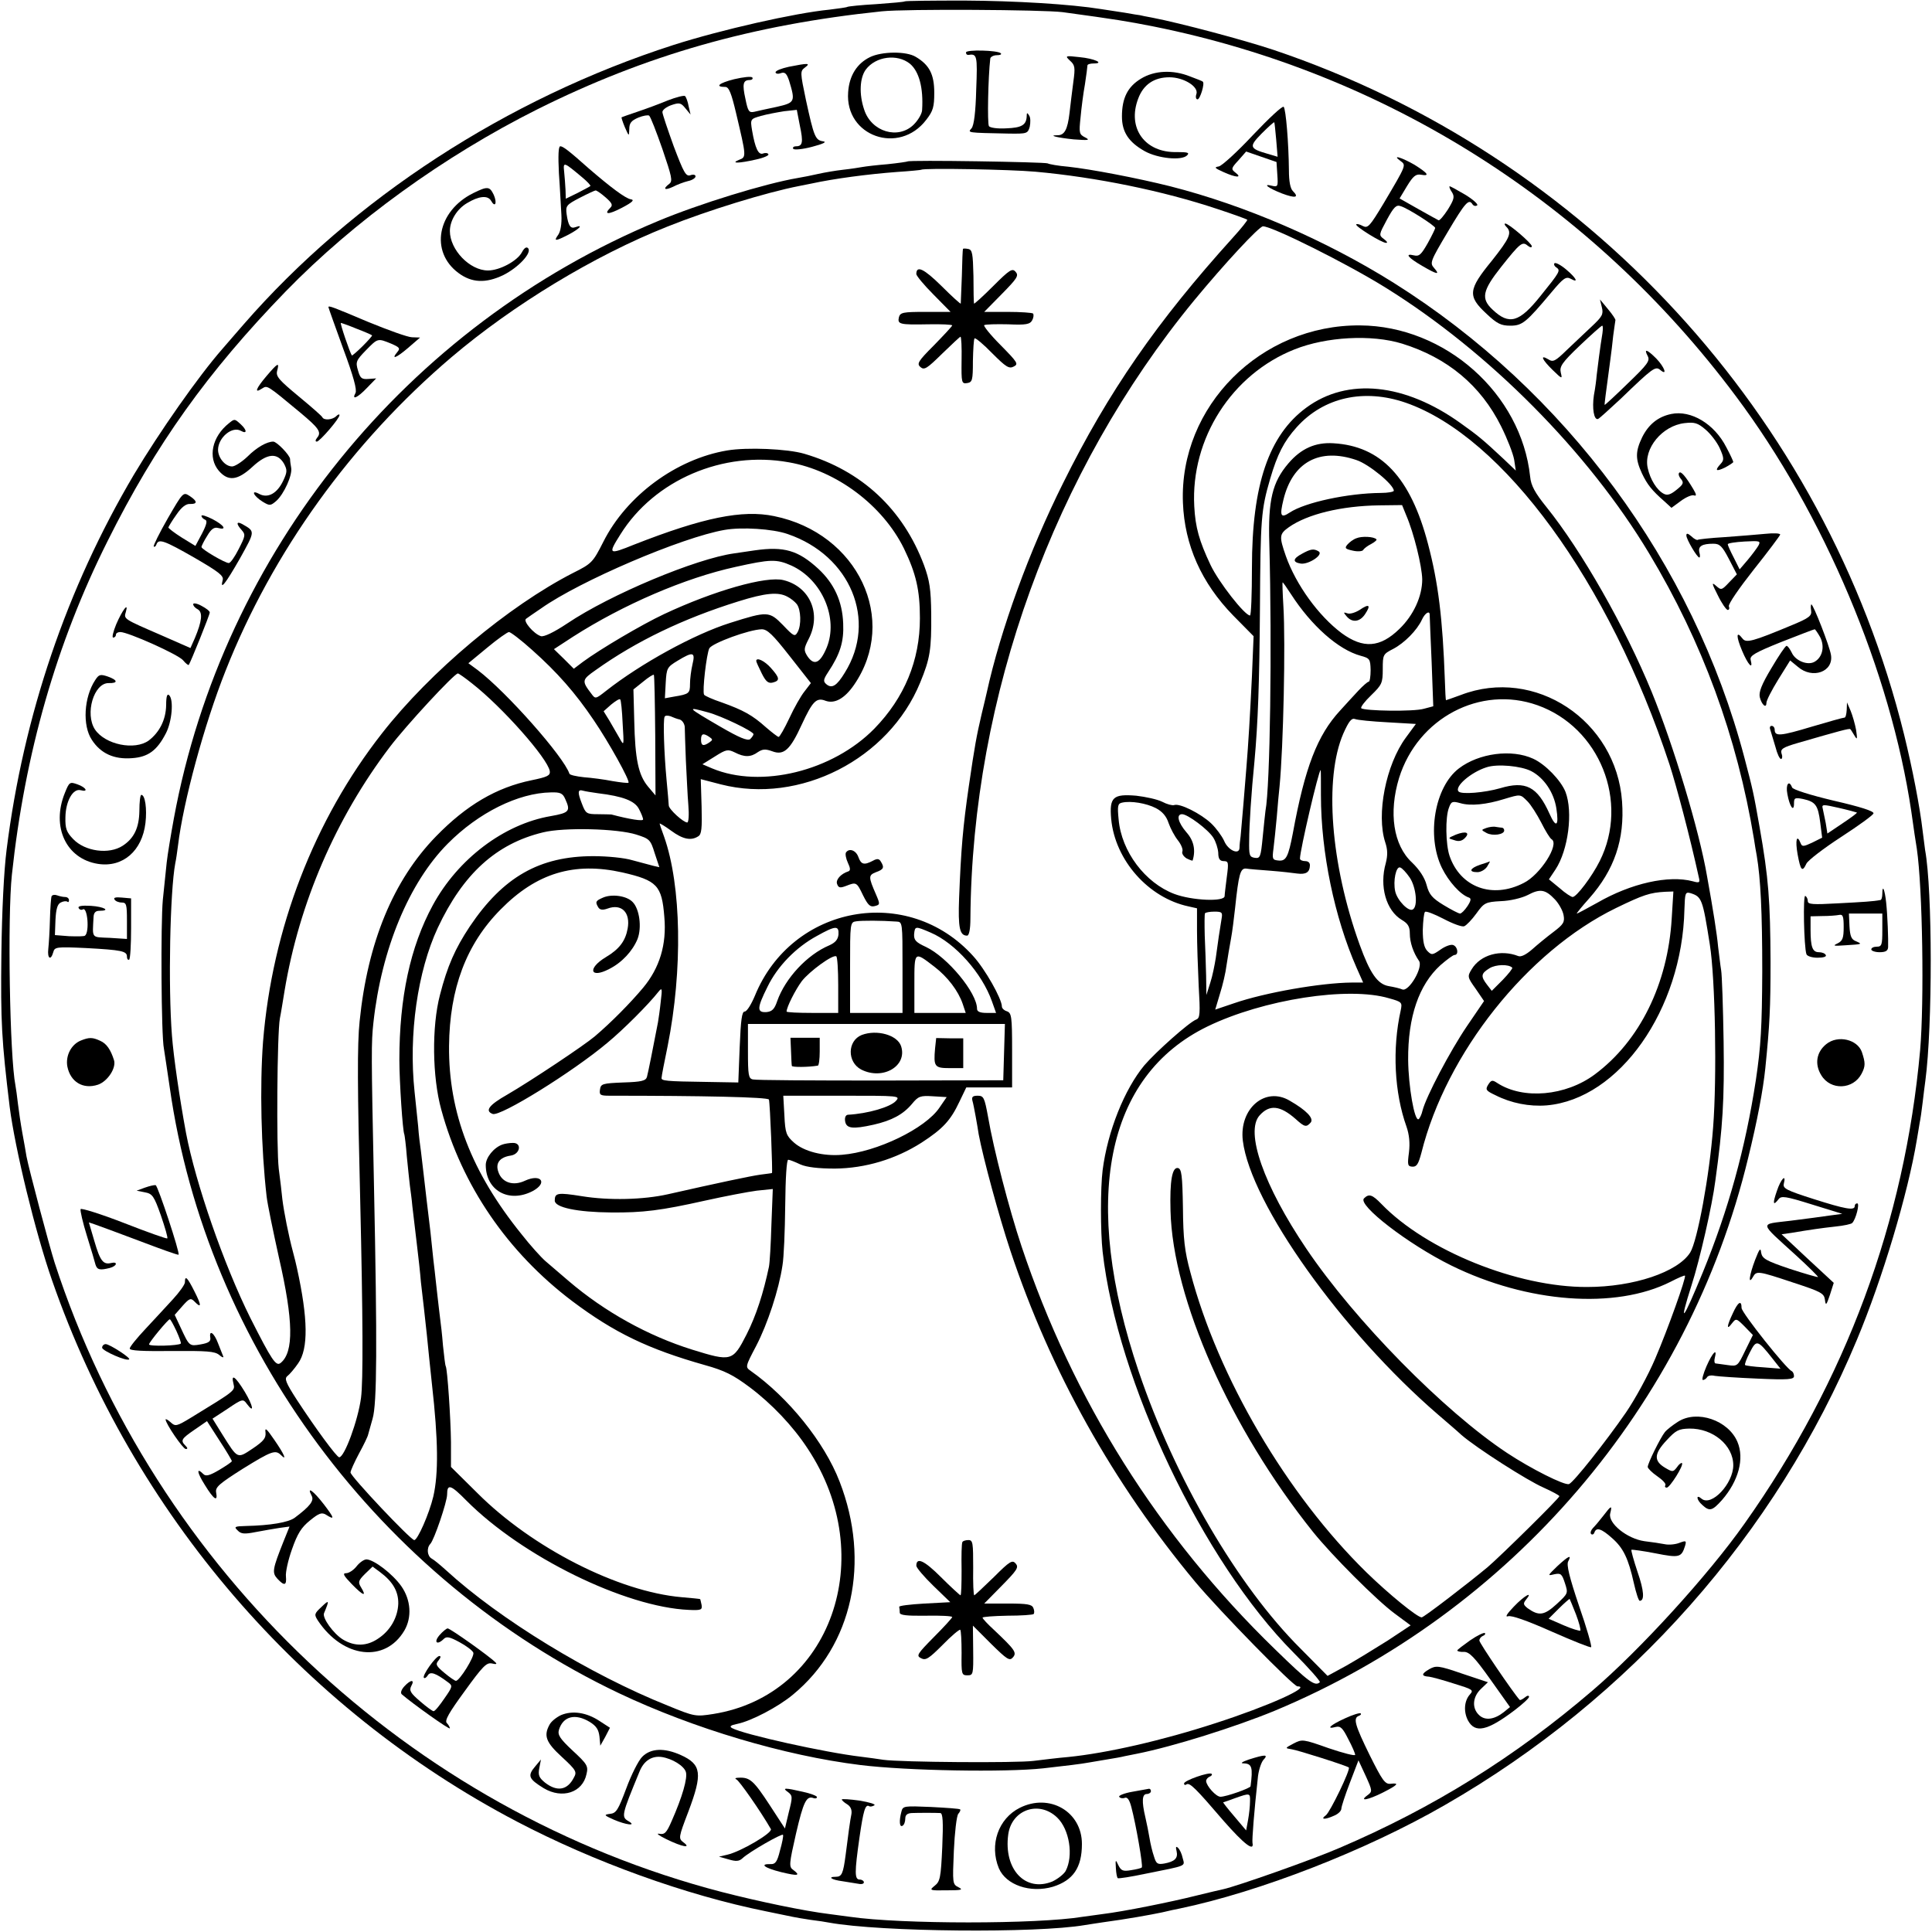 <?xml version="1.0" standalone="no"?>
<!DOCTYPE svg PUBLIC "-//W3C//DTD SVG 20010904//EN"
 "http://www.w3.org/TR/2001/REC-SVG-20010904/DTD/svg10.dtd">
<svg version="1.0" xmlns="http://www.w3.org/2000/svg"
 width="700pt" height="700pt" viewBox="0 0 700 700"
 preserveAspectRatio="xMidYMid meet">
<g transform="translate(0,700) scale(0.1,-0.1)"
fill="#000000" stroke="none">
<path d="M3278 6995 c-1 -2 -48 -6 -103 -10 -54 -3 -102 -8 -105 -10 -3 -2
-33 -6 -65 -10 -124 -12 -393 -73 -565 -128 -603 -194 -1161 -557 -1557 -1012
-28 -33 -64 -73 -78 -90 -86 -98 -228 -301 -320 -455 -243 -411 -400 -872
-461 -1358 -10 -78 -17 -224 -19 -377 -3 -249 1 -315 30 -555 19 -150 93 -456
154 -630 293 -842 900 -1549 1684 -1960 279 -146 610 -266 902 -325 44 -9 87
-18 97 -20 9 -2 38 -7 65 -11 26 -3 57 -8 67 -10 187 -34 751 -39 926 -9 14 2
43 7 65 10 89 12 172 27 215 36 25 6 53 12 64 14 288 60 675 210 961 375 672
386 1199 981 1493 1686 93 222 185 531 217 724 3 19 8 46 10 60 3 14 8 48 11
75 3 28 8 64 10 80 26 196 26 689 -1 835 -2 14 -6 45 -9 70 -10 87 -37 226
-67 348 -286 1159 -1153 2100 -2284 2481 -108 36 -337 97 -440 117 -22 4 -42
8 -45 9 -3 0 -27 4 -55 9 -27 4 -66 10 -85 13 -111 18 -311 30 -497 31 -116 0
-213 -1 -215 -3z m572 -39 c198 -27 233 -33 330 -52 845 -170 1589 -642 2109
-1339 320 -427 561 -1000 636 -1505 8 -58 17 -118 20 -135 21 -144 27 -554 12
-730 -56 -621 -269 -1197 -636 -1715 -131 -186 -379 -458 -551 -605 -281 -241
-577 -425 -916 -570 -96 -42 -375 -140 -422 -150 -9 -2 -53 -12 -97 -23 -91
-23 -265 -58 -340 -67 -27 -4 -60 -8 -73 -10 -165 -27 -656 -27 -842 0 -14 2
-47 6 -75 10 -91 11 -258 46 -390 80 -1131 294 -2054 1165 -2417 2280 -20 63
-94 342 -102 385 -2 14 -9 52 -15 85 -6 33 -13 81 -16 106 -3 26 -7 56 -9 66
-21 106 -29 611 -13 763 47 440 161 839 347 1210 174 349 362 612 645 904 248
255 573 490 912 660 393 196 777 306 1248 355 87 9 582 6 655 -3z"/>
<path d="M3500 6810 c0 -6 3 -9 8 -9 32 5 34 -1 29 -126 -2 -80 -8 -130 -17
-140 -14 -16 -19 -16 134 -19 67 -1 70 0 77 25 3 15 3 33 -2 40 -7 12 -9 11
-9 -1 -1 -33 -18 -43 -74 -45 -31 -2 -59 2 -63 8 -6 11 -3 176 5 245 1 6 12
12 24 12 12 0 18 3 14 7 -11 11 -126 14 -126 3z"/>
<path d="M3152 6793 c-47 -23 -75 -67 -79 -127 -12 -160 185 -229 283 -100 25
32 29 47 29 98 0 67 -18 101 -67 130 -34 21 -123 20 -166 -1z m145 -24 c33
-28 49 -87 44 -167 0 -13 -14 -37 -30 -53 -56 -56 -154 -27 -180 54 -19 56
-16 115 6 145 36 48 114 58 160 21z"/>
<path d="M3877 6780 c18 -16 19 -25 12 -76 -4 -33 -11 -84 -14 -114 -7 -59
-18 -80 -43 -80 -38 0 0 -9 58 -15 54 -4 61 -3 42 7 -22 11 -23 16 -17 72 3
34 10 88 16 121 5 33 9 63 9 68 0 4 10 7 22 7 42 0 3 18 -51 23 -52 6 -53 5
-34 -13z"/>
<path d="M2858 6758 c-27 -6 -48 -14 -48 -20 0 -5 9 -7 19 -3 15 5 21 -1 30
-27 23 -76 22 -80 -44 -95 -33 -7 -70 -15 -82 -18 -19 -4 -23 1 -32 46 -12 54
-9 69 15 69 8 0 13 4 10 9 -3 5 -32 2 -66 -6 -56 -14 -71 -28 -32 -28 13 0 22
-23 39 -95 37 -157 38 -159 11 -169 -34 -14 0 -13 61 1 28 6 48 15 45 19 -2 5
-11 6 -19 3 -17 -7 -29 19 -40 83 -7 42 -6 42 32 53 21 6 59 13 84 17 l46 5
11 -57 c13 -61 10 -75 -14 -75 -8 0 -13 -4 -10 -9 3 -5 34 -2 68 7 42 11 55
18 40 20 -28 4 -33 17 -62 150 -21 100 -21 104 -4 117 23 17 12 17 -58 3z"/>
<path d="M4134 6715 c-48 -29 -69 -70 -69 -137 0 -56 24 -93 83 -126 47 -26
133 -35 153 -15 10 10 2 12 -37 12 -116 -3 -181 87 -140 194 19 51 58 77 113
77 52 0 106 -34 98 -60 -4 -11 -2 -20 4 -20 9 0 27 58 19 64 -1 2 -22 10 -46
19 -62 25 -129 22 -178 -8z"/>
<path d="M2419 6636 c-31 -13 -80 -31 -110 -41 -30 -10 -55 -19 -57 -20 -1 -1
4 -17 12 -36 15 -34 15 -34 16 -7 0 22 7 31 33 42 17 7 35 10 39 7 5 -4 26
-58 48 -121 34 -100 38 -116 25 -126 -25 -19 -17 -25 13 -11 15 8 39 17 55 21
15 3 27 11 27 17 0 6 -8 8 -19 4 -16 -5 -24 10 -60 105 -22 61 -41 117 -41
124 0 8 15 19 32 25 29 10 35 9 51 -11 l19 -23 -7 30 c-3 17 -9 33 -13 37 -4
3 -32 -4 -63 -16z"/>
<path d="M4540 6511 c-57 -61 -113 -112 -124 -114 -18 -3 -15 -6 16 -20 46
-21 70 -22 45 -3 -17 13 -17 16 10 45 l28 32 55 -19 55 -19 3 -46 c3 -43 2
-45 -20 -40 -36 9 -12 -9 37 -28 48 -18 63 -15 40 8 -10 9 -15 36 -15 76 -1
100 -11 221 -19 230 -5 4 -54 -42 -111 -102z m84 -18 l5 -61 -37 11 c-66 19
-67 26 -21 73 24 24 44 42 46 41 1 -2 4 -30 7 -64z"/>
<path d="M2025 6373 c4 -54 7 -122 9 -151 2 -33 -3 -60 -11 -72 -18 -25 -12
-25 37 0 38 20 56 38 25 27 -18 -7 -26 5 -32 47 -4 30 -1 34 47 59 29 15 55
27 58 27 4 0 20 -11 36 -25 23 -20 27 -28 18 -37 -26 -26 -9 -27 41 -1 40 21
47 29 32 31 -20 4 -72 43 -151 111 -73 65 -94 81 -104 81 -7 0 -8 -35 -5 -97z
m85 -16 c18 -15 31 -29 29 -31 -2 -2 -23 -13 -46 -25 l-43 -21 -1 32 c-1 18
-3 48 -5 66 -4 37 -2 36 66 -21z"/>
<path d="M5074 6417 c21 -16 23 -12 -61 -154 -50 -83 -57 -91 -75 -82 -11 6
-22 9 -24 6 -6 -6 92 -67 108 -67 7 0 3 6 -8 14 -19 14 -18 16 11 70 25 46 34
55 50 49 25 -7 125 -71 125 -79 0 -3 -12 -28 -27 -55 -24 -42 -31 -49 -51 -44
-34 8 -20 -9 32 -39 53 -31 65 -33 42 -7 -16 18 -14 24 49 130 64 108 77 122
90 101 4 -6 11 -8 17 -4 5 3 -14 21 -44 39 -29 17 -54 31 -56 30 -2 -2 2 -12
9 -22 10 -16 7 -26 -15 -62 -15 -23 -30 -41 -34 -39 -4 2 -37 20 -74 41 l-67
38 27 45 c22 36 32 44 50 41 34 -6 26 5 -23 36 -47 27 -84 38 -51 14z"/>
<path d="M3288 6415 c-1 -1 -34 -6 -73 -10 -38 -3 -79 -8 -90 -10 -11 -2 -42
-7 -70 -10 -27 -3 -68 -10 -90 -15 -22 -5 -56 -12 -75 -15 -118 -20 -358 -94
-506 -156 -911 -379 -1576 -1200 -1754 -2164 -11 -60 -23 -132 -26 -160 -3
-27 -9 -88 -14 -135 -8 -85 -6 -493 4 -540 2 -14 12 -77 21 -140 133 -938 759
-1782 1628 -2195 270 -128 599 -226 874 -260 170 -21 525 -27 663 -12 80 9
139 16 165 21 11 2 40 7 65 11 25 4 54 9 65 12 11 2 31 6 45 9 131 26 356 97
497 155 858 357 1501 1107 1717 2004 33 134 54 246 62 324 16 158 19 219 19
386 -1 221 -7 304 -40 490 -22 125 -24 133 -55 251 -186 704 -648 1328 -1270
1719 -249 156 -539 281 -810 350 -120 30 -287 62 -370 71 -36 3 -69 9 -74 12
-10 5 -502 13 -508 7z m462 -37 c223 -20 465 -70 660 -135 58 -19 107 -37 109
-39 2 -2 -22 -32 -53 -66 -273 -302 -450 -557 -614 -888 -123 -246 -227 -532
-277 -760 -2 -8 -10 -44 -19 -80 -18 -78 -24 -109 -46 -260 -21 -145 -28 -225
-35 -404 -4 -108 2 -136 29 -136 7 0 12 22 12 63 6 803 302 1620 811 2239 109
132 235 268 249 268 34 0 306 -136 444 -222 375 -233 734 -595 955 -963 193
-321 319 -665 380 -1035 3 -19 7 -46 10 -60 14 -83 20 -204 20 -420 -1 -202
-5 -271 -23 -392 -38 -249 -100 -472 -192 -697 -74 -180 -89 -198 -41 -47 29
89 75 290 86 378 27 195 33 293 30 503 -2 127 -6 244 -9 260 -3 17 -7 55 -11
85 -4 45 -18 134 -40 255 -28 165 -122 476 -201 669 -96 234 -253 510 -381
669 -42 52 -56 78 -59 110 -32 301 -308 546 -616 548 -360 3 -656 -293 -642
-643 6 -153 67 -290 182 -408 l74 -75 -6 -145 c-7 -145 -13 -245 -20 -330 -2
-25 -7 -85 -11 -135 -4 -49 -9 -101 -10 -115 -2 -14 -4 -32 -4 -42 -1 -27 -42
-9 -56 26 -8 17 -28 45 -47 63 -37 35 -114 74 -134 66 -7 -2 -26 3 -43 12 -18
9 -60 18 -94 22 -84 7 -98 -5 -91 -84 14 -150 135 -286 280 -317 l31 -7 0 -82
c0 -45 3 -134 6 -198 6 -102 5 -118 -9 -123 -26 -10 -146 -117 -188 -166 -72
-87 -133 -239 -151 -380 -8 -63 -8 -223 0 -295 53 -470 363 -1122 691 -1452
56 -56 99 -105 96 -108 -17 -16 -39 -1 -162 119 -422 409 -733 904 -919 1461
-45 135 -101 351 -121 468 -13 71 -16 77 -38 77 -17 0 -22 -4 -19 -17 3 -10 8
-36 12 -58 4 -22 9 -51 11 -65 16 -85 73 -296 115 -422 145 -436 372 -842 670
-1200 89 -106 355 -378 370 -378 54 0 -107 -72 -296 -133 -193 -63 -395 -109
-535 -123 -36 -3 -92 -10 -125 -14 -61 -8 -482 -5 -545 4 -19 3 -55 8 -80 11
-129 15 -427 81 -468 104 -10 6 -5 10 19 15 50 10 148 61 202 106 216 178 282
481 169 772 -55 143 -186 305 -322 401 -20 14 -20 15 20 91 41 79 82 203 95
291 5 28 9 125 10 218 1 97 5 166 11 165 5 0 25 -8 44 -17 23 -10 65 -15 125
-15 110 1 220 34 314 94 77 50 105 80 137 148 l25 52 83 0 83 0 0 135 c0 122
-2 135 -19 141 -10 3 -18 11 -18 17 0 28 -61 136 -104 183 -236 262 -657 185
-791 -144 -13 -31 -29 -57 -37 -57 -10 0 -14 -30 -18 -129 l-5 -128 -115 2
c-149 2 -165 4 -163 15 0 6 10 57 22 115 55 276 50 581 -13 759 -9 24 -16 45
-16 47 0 2 19 -9 42 -26 42 -31 72 -37 98 -20 12 7 14 29 12 108 l-3 99 73
-19 c286 -73 608 91 722 369 36 87 41 120 40 248 -1 91 -6 122 -26 177 -76
203 -226 343 -434 404 -61 18 -207 24 -279 12 -185 -31 -365 -164 -449 -331
-38 -75 -42 -79 -110 -113 -234 -120 -517 -357 -692 -581 -246 -314 -398 -708
-431 -1118 -12 -161 -7 -385 13 -560 3 -27 24 -128 45 -223 52 -227 54 -341 6
-380 -17 -14 -32 9 -110 163 -96 193 -198 487 -233 670 -24 130 -45 275 -51
353 -14 178 -7 522 12 624 3 13 7 42 10 65 19 158 95 438 172 632 170 431 456
828 819 1137 224 190 517 368 782 473 147 59 359 124 477 147 11 2 31 6 45 9
83 18 204 34 310 42 47 3 86 7 88 8 8 7 325 1 412 -7z m1330 -623 c164 -51
285 -151 359 -300 22 -44 43 -98 47 -120 l6 -40 -43 41 c-77 72 -93 85 -156
130 -203 146 -411 167 -560 57 -136 -100 -197 -279 -197 -580 0 -95 -3 -173
-7 -173 -19 0 -113 120 -143 183 -41 87 -55 136 -59 213 -13 245 136 478 363
568 115 46 279 55 390 21z m13 -214 c354 -123 738 -650 956 -1311 25 -77 74
-262 106 -408 5 -20 3 -22 -22 -15 -87 23 -223 -7 -346 -78 -38 -21 -71 -39
-74 -39 -2 0 18 25 45 55 91 103 129 213 119 351 -21 294 -316 489 -584 386
-29 -11 -54 -19 -54 -19 -1 1 -3 34 -4 72 -8 225 -24 354 -61 494 -63 241
-170 355 -343 365 -65 4 -117 -19 -163 -73 -58 -68 -74 -133 -69 -291 10 -373
3 -880 -14 -968 -1 -9 -6 -52 -10 -95 -7 -72 -9 -78 -29 -75 -19 3 -21 9 -20
63 0 53 8 177 19 285 13 142 18 286 20 555 2 326 4 357 37 470 26 89 50 136
96 187 98 109 244 141 395 89z m-178 -208 c45 -15 135 -89 135 -111 0 -4 -21
-8 -47 -8 -119 -1 -274 -34 -330 -71 -33 -22 -37 -12 -23 46 33 137 131 190
265 144z m-2057 -8 c173 -30 340 -156 417 -312 44 -91 58 -151 58 -253 0 -153
-56 -288 -165 -400 -151 -154 -411 -218 -588 -144 l-35 15 45 28 c41 26 47 27
72 15 35 -18 58 -18 84 1 17 11 27 12 52 3 42 -16 65 5 107 97 39 84 53 99 86
86 33 -12 69 8 103 57 163 236 15 550 -289 612 -115 24 -257 -5 -507 -103 -94
-38 -96 -36 -50 37 123 197 372 304 610 261z m2237 -192 c28 -65 57 -184 58
-232 0 -61 -31 -130 -83 -180 -70 -68 -131 -72 -209 -15 -84 63 -165 175 -202
279 -25 72 -24 80 11 105 67 47 189 77 327 79 l83 1 15 -37z m-2241 -68 c228
-78 325 -313 207 -502 -29 -48 -47 -59 -67 -42 -12 10 -11 17 6 43 44 66 58
111 55 177 -3 81 -33 145 -90 198 -73 67 -124 82 -230 67 -33 -5 -67 -10 -75
-11 -138 -19 -449 -149 -605 -254 -48 -32 -84 -49 -95 -46 -26 8 -66 55 -54
63 5 4 30 21 55 38 140 99 509 257 664 284 62 11 175 4 229 -15z m13 -114
c112 -51 172 -192 128 -298 -24 -57 -46 -66 -70 -30 -13 21 -13 27 5 62 47 91
5 189 -91 213 -62 16 -252 -38 -433 -123 -81 -38 -233 -128 -294 -173 l-33
-25 -36 36 -36 35 69 45 c183 117 406 213 589 253 126 28 148 29 202 5z m1810
-103 c74 -115 172 -202 253 -224 33 -9 35 -12 36 -52 0 -23 -3 -42 -7 -42 -4
0 -21 -15 -37 -32 -17 -18 -47 -51 -67 -73 -82 -89 -127 -205 -171 -445 -16
-83 -24 -100 -50 -98 -24 2 -25 5 -20 43 3 22 8 74 12 115 3 41 8 91 10 110
14 145 22 520 14 653 -3 48 -4 87 -3 87 2 0 15 -19 30 -42z m-1824 -10 c12 -6
27 -18 34 -27 15 -20 17 -76 3 -101 -10 -18 -14 -16 -53 25 -50 51 -56 51
-192 8 -130 -41 -323 -147 -449 -246 -38 -30 -39 -30 -53 -11 -36 47 -35 51
15 86 147 105 318 187 517 249 99 31 145 35 178 17z m2327 -65 c0 -5 3 -81 7
-170 l6 -162 -34 -9 c-37 -11 -216 -8 -227 2 -3 4 13 25 36 47 39 38 42 44 42
95 0 52 1 54 38 73 40 21 86 67 104 106 11 24 28 34 28 18z m-2319 -150 l77
-98 -23 -30 c-13 -16 -38 -60 -55 -97 -18 -38 -35 -68 -39 -68 -3 0 -24 16
-46 35 -49 44 -82 62 -160 90 -33 11 -62 24 -64 28 -7 13 9 148 19 168 11 19
144 68 190 69 20 0 40 -19 101 -97z m-933 22 c91 -81 157 -156 223 -254 54
-79 133 -221 126 -227 -2 -2 -28 1 -58 6 -30 6 -77 12 -104 14 -27 3 -51 8
-52 13 -21 62 -228 296 -332 375 l-34 25 69 57 c37 31 73 56 78 56 6 0 44 -29
84 -65z m581 -52 c-5 -21 -9 -53 -9 -71 0 -34 -3 -37 -58 -46 l-33 -6 3 56 c3
53 5 57 43 80 56 34 65 32 54 -13z m-799 -69 c109 -85 274 -271 282 -318 2
-16 -8 -21 -66 -33 -127 -26 -236 -90 -346 -203 -155 -159 -248 -384 -277
-670 -9 -83 -8 -247 2 -645 10 -428 11 -660 3 -720 -11 -82 -60 -215 -79 -215
-9 0 -86 105 -154 209 -40 62 -45 76 -34 85 8 6 26 27 39 46 38 53 36 163 -4
345 -2 11 -9 38 -15 61 -15 56 -32 141 -38 189 -2 22 -8 72 -13 110 -9 76 -6
489 4 545 4 19 11 64 17 100 53 319 186 626 381 883 59 78 234 267 247 267 3
0 26 -16 51 -36z m664 -189 l1 -217 -27 32 c-35 42 -47 99 -50 238 l-3 114 35
28 c19 16 37 27 39 25 2 -2 4 -101 5 -220z m-118 43 c5 -81 5 -82 -11 -53 -9
16 -26 45 -37 64 l-21 34 27 24 c16 13 30 22 33 19 3 -2 7 -42 9 -88z m3314
67 c226 -80 334 -350 226 -565 -28 -56 -84 -130 -98 -130 -5 0 -27 14 -47 32
l-39 32 24 36 c46 70 64 208 36 281 -17 42 -73 100 -117 120 -78 36 -197 20
-269 -35 -88 -67 -118 -244 -62 -360 25 -51 68 -98 98 -108 9 -3 8 -11 -5 -31
-10 -15 -22 -27 -27 -27 -5 0 -32 14 -60 31 -41 25 -52 38 -61 72 -7 27 -26
56 -53 82 -68 63 -85 181 -47 306 68 218 295 337 501 264z m-3005 -26 c49 -13
165 -69 165 -79 0 -4 -6 -12 -12 -18 -10 -7 -39 5 -108 45 -122 71 -125 74
-45 52z m-102 -26 c9 -3 17 -15 18 -27 0 -11 2 -66 4 -121 3 -55 6 -128 9
-162 3 -35 1 -63 -4 -63 -14 0 -67 48 -67 62 0 7 -4 49 -8 93 -9 96 -13 217
-7 228 2 5 11 5 21 2 9 -4 24 -10 34 -12z m2564 -10 l103 -6 -36 -49 c-73 -99
-108 -279 -75 -380 9 -27 9 -47 2 -75 -24 -84 1 -172 58 -206 22 -13 29 -24
29 -49 0 -33 13 -70 33 -99 17 -22 -36 -113 -60 -104 -9 4 -31 9 -49 12 -41 7
-68 46 -106 151 -105 291 -129 602 -59 764 20 45 30 57 42 53 9 -4 62 -9 118
-12z m-2457 -53 c13 -9 13 -11 0 -20 -22 -15 -30 -12 -30 10 0 22 8 25 30 10z
m2978 -124 c46 -24 82 -77 91 -135 10 -65 -1 -73 -25 -19 -44 98 -86 120 -179
92 -56 -16 -139 -23 -150 -12 -17 17 44 70 101 88 39 13 125 5 162 -14z m-762
-88 c0 -206 49 -442 129 -624 l24 -54 -42 0 c-111 -1 -313 -36 -426 -75 l-68
-23 17 57 c10 31 21 78 24 104 4 26 11 69 16 95 5 26 11 76 15 112 13 123 19
145 40 143 11 -2 52 -5 90 -8 39 -3 81 -8 95 -10 31 -4 45 4 46 28 1 10 -5 17
-17 17 -10 0 -19 4 -19 9 0 30 68 321 75 321 1 0 1 -42 1 -92z m-2620 8 c92
-11 134 -28 149 -57 8 -15 15 -32 15 -38 0 -7 -47 0 -115 18 -3 0 -25 1 -48 1
-42 0 -45 2 -59 39 -16 41 -15 52 5 46 7 -2 31 -6 53 -9z m-118 -21 c20 -44
15 -50 -53 -62 -169 -29 -336 -155 -427 -323 -82 -151 -121 -335 -121 -560 0
-77 12 -260 18 -270 1 -3 6 -39 9 -80 4 -41 9 -88 11 -105 2 -16 7 -50 9 -75
3 -25 10 -85 16 -135 6 -49 13 -112 15 -140 3 -27 8 -70 11 -95 9 -83 13 -115
19 -180 4 -36 8 -78 10 -95 23 -204 24 -324 5 -407 -15 -63 -57 -158 -69 -158
-13 0 -231 231 -231 245 0 6 14 37 31 69 17 31 32 62 33 69 2 7 9 32 16 57 16
53 17 268 5 845 -10 480 -10 517 -2 590 29 266 129 507 269 648 112 113 256
184 374 186 34 1 43 -3 52 -24z m3486 -8 c13 -13 35 -48 50 -77 15 -30 32 -58
38 -61 29 -18 -41 -128 -101 -158 -114 -59 -230 -16 -269 98 -14 41 -16 140
-2 175 8 22 12 24 41 16 37 -11 95 -5 159 15 60 18 58 18 84 -8z m-1346 -25
c23 -12 38 -29 46 -54 7 -20 22 -48 34 -63 11 -14 19 -32 16 -40 -3 -7 4 -18
15 -25 12 -6 21 -9 22 -8 12 38 4 73 -22 102 -31 36 -38 66 -16 66 20 0 94
-55 113 -85 9 -14 17 -39 18 -55 0 -22 6 -30 20 -30 17 0 18 -5 11 -57 -4 -32
-8 -64 -8 -70 -1 -21 -118 -16 -182 8 -106 40 -192 154 -202 270 -5 50 -3 58
13 61 31 7 87 -2 122 -20z m-1882 -96 c47 -15 51 -18 66 -67 l17 -51 -22 5
c-12 3 -46 12 -75 20 -29 9 -92 15 -142 15 -195 0 -327 -75 -448 -255 -53 -80
-81 -143 -108 -248 -30 -115 -28 -297 5 -416 75 -275 240 -516 474 -693 153
-115 276 -174 481 -232 72 -20 103 -36 162 -80 80 -60 157 -141 210 -222 262
-394 84 -894 -341 -962 -64 -10 -68 -10 -165 30 -283 113 -611 314 -803 490
-21 19 -45 39 -53 43 -16 9 -19 38 -5 53 14 14 61 153 61 179 0 40 13 36 70
-22 202 -203 575 -386 806 -396 44 -2 49 0 46 18 -2 11 -5 21 -5 21 -1 1 -31
4 -67 7 -230 20 -542 179 -740 377 l-96 95 0 90 c-1 87 -13 265 -19 275 -2 3
-6 37 -10 75 -3 39 -8 81 -10 95 -2 14 -6 52 -10 85 -4 33 -8 74 -10 90 -2 17
-7 57 -10 90 -3 33 -8 74 -10 90 -2 17 -6 50 -9 75 -3 25 -8 68 -11 95 -3 28
-8 66 -10 85 -3 19 -8 60 -10 90 -3 30 -9 87 -13 125 -22 207 11 436 84 593
92 196 212 305 381 346 76 19 270 14 339 -8z m-51 -137 c126 -29 143 -47 152
-161 9 -100 -17 -185 -77 -257 -46 -55 -115 -125 -175 -176 -39 -33 -231 -161
-317 -211 -67 -38 -82 -59 -53 -70 27 -11 290 152 416 258 57 47 149 139 185
185 13 16 14 12 8 -36 -3 -30 -8 -63 -10 -75 -17 -89 -36 -184 -40 -198 -4
-14 -20 -18 -86 -20 -75 -3 -81 -5 -84 -25 -3 -20 0 -23 34 -23 337 0 575 -5
578 -14 4 -12 14 -266 11 -266 -1 -1 -20 -3 -42 -6 -36 -5 -154 -30 -335 -71
-89 -20 -214 -23 -312 -7 -88 14 -98 12 -98 -16 0 -25 82 -42 204 -43 116 -1
180 7 341 43 72 16 156 32 187 36 l58 6 -5 -129 c-2 -70 -6 -139 -9 -153 -20
-95 -46 -176 -81 -245 -50 -98 -55 -99 -197 -55 -160 50 -317 137 -448 249
-30 26 -68 58 -84 72 -15 13 -55 57 -87 98 -180 223 -264 439 -262 681 2 208
62 369 187 495 130 132 266 173 441 134z m2853 -19 c23 -35 30 -104 11 -115
-15 -10 -57 33 -64 66 -8 37 3 91 18 86 7 -2 22 -18 35 -37z m526 -79 c14 -15
28 -40 31 -56 5 -26 0 -34 -37 -62 -24 -18 -58 -46 -77 -63 -22 -19 -40 -28
-50 -24 -64 25 -137 5 -169 -48 -16 -26 -15 -29 15 -71 l30 -44 -62 -91 c-61
-90 -148 -255 -161 -306 -3 -14 -10 -28 -14 -31 -15 -9 -37 119 -38 215 -1
156 39 272 117 343 23 20 46 37 51 37 16 0 12 30 -5 36 -8 3 -28 -4 -45 -16
-30 -21 -33 -21 -48 -6 -12 12 -17 34 -17 76 1 32 4 62 8 66 4 4 34 -8 67 -25
34 -18 67 -30 75 -27 8 3 28 24 44 46 28 39 33 42 89 45 33 1 75 11 97 22 45
24 64 21 99 -16z m423 -68 c-14 -238 -116 -445 -279 -566 -105 -78 -259 -92
-353 -31 -18 12 -22 11 -33 -6 -11 -18 -8 -22 26 -38 57 -29 123 -42 186 -37
263 23 491 347 499 710 2 60 3 64 22 59 41 -13 44 -21 70 -186 20 -125 26
-483 12 -662 -13 -175 -57 -412 -83 -454 -45 -71 -205 -125 -374 -125 -252 -1
-582 132 -745 301 -33 34 -45 38 -63 20 -24 -24 160 -166 316 -243 276 -136
595 -160 795 -59 27 14 50 24 52 22 5 -6 -62 -194 -108 -301 -25 -59 -73 -147
-106 -195 -74 -107 -189 -252 -206 -259 -16 -6 -139 56 -225 113 -228 151
-551 479 -727 740 -154 228 -223 424 -169 483 36 40 74 36 130 -13 33 -30 39
-31 55 -13 12 15 -15 44 -76 79 -89 53 -184 -29 -170 -145 28 -227 359 -692
707 -992 30 -26 69 -59 85 -74 54 -47 240 -166 298 -191 31 -14 57 -28 57 -31
0 -7 -211 -215 -260 -257 -71 -59 -231 -182 -239 -182 -16 0 -120 85 -200 163
-289 283 -538 707 -638 1087 -21 77 -26 121 -27 235 -2 118 -5 140 -18 143
-21 4 -30 -46 -27 -155 8 -319 216 -788 516 -1163 69 -86 232 -249 296 -296
l58 -43 -83 -55 c-46 -29 -113 -70 -150 -91 l-68 -37 -98 99 c-228 227 -455
616 -586 1003 -210 622 -121 1071 249 1251 202 98 511 146 658 102 47 -13 48
-15 42 -44 -31 -139 -23 -298 21 -421 10 -29 13 -59 9 -93 -6 -45 -5 -51 12
-52 16 -1 22 9 33 50 90 361 383 730 705 887 99 48 123 56 179 59 l29 1 -6
-97z m-1631 -2 c-6 -36 -14 -88 -21 -142 -4 -25 -12 -66 -20 -90 l-14 -44 -1
70 c-1 39 -3 104 -5 145 -1 41 -1 78 1 81 2 3 17 6 34 6 28 0 30 -3 26 -26z
m-1178 -10 c22 -1 22 -2 22 -166 l0 -165 -95 0 -95 0 0 164 c0 163 0 165 23
168 20 3 90 3 145 -1z m-210 -47 c-2 -18 -11 -29 -33 -39 -81 -34 -160 -120
-189 -202 -10 -30 -19 -38 -39 -40 -35 -2 -35 14 4 92 36 74 103 143 179 184
68 38 80 38 78 5z m334 7 c89 -38 186 -147 222 -249 l15 -42 -34 0 c-25 0 -35
5 -35 15 0 58 -107 187 -185 224 -37 17 -44 25 -43 46 3 30 4 30 60 6z m-335
-191 l0 -100 -93 0 c-52 0 -94 2 -94 5 0 16 32 79 55 110 28 36 113 98 125 90
4 -2 7 -50 7 -105z m349 67 c47 -36 86 -87 102 -134 l11 -33 -93 0 -93 0 0
106 c0 119 -1 118 73 61z m2093 -3 c3 -2 -13 -22 -34 -44 l-40 -40 -17 22
c-24 31 -22 41 9 60 23 14 69 15 82 2z m-1841 -306 l-3 -102 -445 -1 c-245 0
-453 1 -462 4 -16 3 -18 16 -18 102 l0 99 465 0 466 0 -3 -102z m-392 -177
c-20 -22 -101 -46 -174 -50 -8 -1 -12 -10 -10 -23 4 -27 27 -30 103 -13 66 15
107 37 139 75 23 28 30 31 76 28 l50 -3 -26 -38 c-51 -76 -227 -161 -353 -171
-68 -6 -138 12 -174 44 -28 25 -32 34 -35 99 l-4 71 212 0 c208 0 213 0 196
-19z"/>
<path d="M3489 6098 c-1 -2 -3 -46 -4 -98 -2 -52 -4 -97 -4 -100 -1 -2 -32 26
-70 64 -63 62 -91 76 -91 43 0 -6 28 -40 62 -74 l62 -63 -91 0 c-81 0 -91 -2
-96 -19 -6 -26 2 -28 106 -26 48 1 87 -1 87 -4 0 -3 -30 -35 -66 -72 -58 -58
-63 -67 -49 -79 14 -12 24 -5 78 48 35 34 65 62 67 62 3 0 5 -38 4 -85 -1 -82
0 -86 20 -83 19 3 21 10 21 80 1 42 3 79 6 82 3 3 32 -21 64 -54 50 -50 61
-57 78 -48 18 9 14 15 -48 78 -37 37 -63 70 -59 72 5 3 44 4 87 3 65 -3 79 0
87 15 5 9 6 20 3 24 -3 3 -45 6 -92 6 l-85 0 63 64 c56 57 63 67 51 81 -12 14
-21 9 -82 -52 -37 -37 -68 -65 -69 -63 -1 3 -2 48 -2 100 -2 82 -4 95 -19 98
-10 2 -19 2 -19 0z"/>
<path d="M3065 3911 c-3 -5 0 -22 7 -37 9 -19 10 -28 2 -31 -28 -9 -47 -31
-41 -46 5 -14 11 -15 32 -7 38 15 39 14 62 -34 18 -36 26 -43 42 -39 20 5 20
7 5 42 -28 64 -28 70 0 81 28 10 31 17 17 39 -6 10 -13 11 -29 2 -31 -16 -42
-14 -52 14 -9 25 -34 33 -45 16z"/>
<path d="M3487 1413 c-3 -5 -4 -50 -3 -101 0 -50 -1 -92 -4 -92 -2 0 -35 30
-71 66 -61 61 -89 73 -89 41 0 -7 28 -40 61 -72 l62 -60 -94 -5 c-52 -3 -93
-8 -91 -12 1 -5 2 -14 2 -21 0 -9 24 -12 95 -11 52 1 95 -1 95 -5 0 -3 -30
-36 -66 -72 -61 -62 -65 -68 -47 -77 17 -9 28 -2 78 48 32 33 61 57 64 55 3
-1 5 -40 5 -84 -1 -77 0 -81 21 -81 21 0 22 3 21 90 l-1 90 66 -66 c58 -57 67
-63 79 -49 15 17 7 28 -67 98 -24 22 -43 42 -43 46 0 3 40 6 90 7 49 0 92 3
95 6 3 3 3 13 -1 22 -5 13 -22 16 -92 16 l-86 0 63 64 c56 57 63 67 51 81 -12
14 -21 9 -79 -49 -37 -36 -69 -66 -71 -66 -3 0 -5 45 -4 100 0 89 -1 100 -17
100 -10 0 -20 -3 -22 -7z"/>
<path d="M4915 5050 c-12 -4 -26 -15 -33 -23 -11 -13 -8 -16 19 -22 17 -4 34
-3 38 2 3 6 17 16 29 22 13 7 22 15 19 17 -9 10 -53 12 -72 4z"/>
<path d="M4718 4994 c-34 -18 -36 -31 -5 -36 28 -4 83 32 65 44 -18 11 -29 9
-60 -8z"/>
<path d="M4926 4790 c-16 -10 -36 -16 -45 -12 -14 5 -14 3 -2 -11 20 -24 48
-21 67 8 22 33 15 39 -20 15z"/>
<path d="M2740 4605 c0 -3 9 -23 20 -45 15 -30 24 -37 40 -33 27 7 25 17 -7
53 -23 26 -53 40 -53 25z"/>
<path d="M5385 4000 c-19 -7 -19 -7 1 -18 22 -12 64 -6 64 9 0 5 -3 9 -7 10
-5 0 -15 2 -23 3 -8 2 -24 0 -35 -4z"/>
<path d="M5275 3976 c-30 -13 -30 -13 -6 -20 16 -6 28 -3 38 7 21 21 4 27 -32
13z"/>
<path d="M5363 3867 c-38 -13 -43 -27 -10 -27 12 0 28 9 35 20 7 11 11 19 10
19 -2 -1 -18 -7 -35 -12z"/>
<path d="M2183 3747 c-25 -11 -27 -15 -15 -35 6 -9 16 -10 33 -4 51 19 84 -14
73 -73 -8 -44 -30 -74 -79 -103 -68 -41 -57 -79 12 -43 46 23 85 65 103 109
16 42 7 109 -18 134 -22 23 -77 30 -109 15z"/>
<path d="M1820 2853 c-31 -11 -60 -47 -60 -74 0 -92 83 -139 169 -95 57 30 32
65 -27 38 -42 -20 -83 -7 -96 31 -12 32 4 54 44 60 35 5 42 47 8 46 -13 0 -30
-3 -38 -6z"/>
<path d="M3122 3250 c-52 -21 -53 -98 -2 -125 78 -40 168 12 145 84 -13 41
-88 62 -143 41z"/>
<path d="M2866 3193 c1 -27 2 -51 3 -55 1 -5 58 -5 94 1 4 0 7 24 7 51 l0 50
-53 0 -53 0 2 -47z"/>
<path d="M3388 3202 c-6 -67 -2 -72 53 -72 l49 0 0 54 0 54 -49 0 -49 1 -4
-37z"/>
<path d="M1714 6300 c-130 -65 -157 -212 -53 -289 48 -36 99 -38 162 -8 56 28
106 82 90 98 -6 6 -14 0 -22 -15 -17 -32 -81 -66 -123 -66 -66 0 -138 75 -138
143 0 38 26 80 62 101 43 26 75 29 87 9 15 -27 23 -9 10 21 -15 31 -22 32 -75
6z"/>
<path d="M5458 6178 c21 -21 12 -41 -53 -123 -86 -105 -88 -128 -19 -192 38
-36 53 -43 86 -43 44 0 57 11 151 123 41 49 51 56 68 47 30 -17 21 2 -17 34
-19 16 -38 26 -42 22 -3 -4 0 -11 7 -15 16 -11 13 -16 -58 -104 -76 -95 -113
-106 -173 -49 -43 40 -37 69 31 155 69 87 77 93 96 77 9 -7 15 -8 15 -2 0 10
-83 82 -96 82 -4 0 -3 -5 4 -12z"/>
<path d="M5804 5886 c6 -25 1 -33 -36 -68 -24 -22 -64 -61 -91 -86 -42 -41
-50 -45 -67 -34 -32 19 -23 -1 16 -39 34 -33 35 -33 29 -9 -5 22 4 36 69 98
41 39 78 72 81 72 3 0 3 -12 1 -27 -8 -47 -18 -127 -21 -153 -1 -14 -5 -46
-10 -72 -7 -47 0 -91 15 -86 5 2 41 35 82 73 116 112 126 119 143 105 28 -24
16 10 -14 41 -34 34 -46 37 -31 9 9 -17 0 -30 -72 -99 -45 -44 -83 -79 -84
-78 -1 2 3 34 21 167 3 19 7 57 10 84 4 27 7 52 8 56 1 3 -11 21 -27 40 l-29
35 7 -29z"/>
<path d="M1190 5887 c0 -2 24 -69 53 -149 38 -102 51 -151 45 -162 -15 -27 7
-18 42 19 l33 34 -28 -2 c-25 -2 -30 3 -38 31 -9 30 -7 36 28 72 44 45 43 45
92 25 30 -13 34 -17 23 -30 -25 -30 -4 -22 38 14 l44 38 -29 1 c-15 0 -87 26
-160 56 -128 54 -143 60 -143 53z m102 -78 c29 -11 54 -22 56 -24 2 -1 -14
-19 -34 -39 -20 -20 -38 -35 -39 -34 -7 9 -44 118 -40 118 2 0 28 -9 57 -21z"/>
<path d="M966 5638 c-39 -46 -46 -65 -17 -46 20 12 15 16 139 -87 67 -56 78
-71 61 -91 -7 -9 -7 -14 -1 -14 10 0 82 83 82 96 0 4 -5 3 -12 -4 -13 -13 -44
-16 -50 -4 -1 4 -40 38 -86 76 -71 59 -83 72 -78 92 9 33 3 30 -38 -18z"/>
<path d="M6055 5500 c-48 -10 -82 -38 -105 -84 -25 -52 -25 -79 -1 -131 19
-40 35 -61 82 -102 l25 -23 34 25 c19 14 40 23 48 20 9 -3 9 3 -3 23 -28 47
-45 66 -51 59 -4 -4 -1 -14 6 -22 12 -14 9 -20 -16 -40 -21 -17 -33 -21 -46
-14 -25 13 -49 52 -58 93 -16 71 53 154 134 163 35 4 47 1 75 -23 19 -16 42
-46 52 -68 16 -36 16 -43 3 -57 -22 -24 -17 -29 16 -13 17 9 30 18 30 20 0 3
-11 27 -25 53 -43 85 -128 136 -200 121z"/>
<path d="M830 5467 c-62 -49 -78 -125 -37 -173 34 -39 68 -35 122 15 53 49 90
52 114 11 12 -23 12 -30 -3 -62 -22 -46 -55 -64 -86 -48 -33 18 -22 -7 12 -28
25 -15 28 -15 49 3 28 25 59 94 54 120 -2 11 -4 25 -4 32 -1 14 -48 63 -61 63
-23 0 -60 -21 -93 -54 -21 -20 -46 -36 -56 -36 -25 0 -51 31 -51 61 1 44 51
86 83 68 23 -13 22 3 -1 24 -22 20 -22 20 -42 4z"/>
<path d="M608 5122 c-31 -54 -53 -99 -51 -102 3 -3 8 1 10 8 8 21 28 14 138
-49 86 -50 106 -65 102 -80 -11 -41 10 -14 62 77 56 101 56 98 9 125 -22 12
-23 1 -2 -22 14 -16 13 -21 -11 -68 -14 -28 -30 -51 -36 -51 -14 0 -99 50 -99
58 0 4 9 22 21 41 14 24 25 32 39 28 34 -9 22 10 -20 32 -22 11 -40 17 -40 12
0 -5 6 -11 13 -14 9 -3 6 -17 -11 -50 l-24 -45 -49 30 c-27 17 -49 34 -49 37
1 3 13 24 29 46 18 27 35 40 49 39 28 -1 28 10 -1 29 -23 15 -24 14 -79 -81z"/>
<path d="M6110 5060 c0 -14 39 -80 47 -80 3 0 3 9 0 19 -5 22 10 31 51 31 23
0 32 -9 56 -55 l29 -56 -28 -29 c-27 -29 -29 -29 -48 -12 -16 14 -15 8 7 -35
14 -29 31 -53 36 -53 5 0 7 6 4 13 -3 8 38 67 90 133 52 65 95 123 96 127 0 5
-24 6 -52 3 -29 -3 -96 -8 -148 -12 -52 -3 -97 -8 -99 -10 -2 -2 -13 3 -23 13
-13 11 -18 12 -18 3z m261 -37 c-6 -10 -23 -33 -39 -52 l-29 -34 -21 42 c-12
23 -22 45 -22 49 0 4 27 8 61 10 56 3 59 2 50 -15z"/>
<path d="M700 4811 c0 -6 7 -14 17 -19 18 -11 15 -42 -11 -104 l-16 -36 -107
47 c-136 59 -135 58 -127 84 11 38 -13 6 -35 -45 -11 -27 -16 -48 -11 -48 6 0
10 5 10 10 0 6 7 10 16 10 28 0 209 -81 227 -102 10 -12 19 -19 21 -17 6 8 76
181 76 190 0 5 -13 15 -30 24 -16 9 -30 11 -30 6z"/>
<path d="M6562 4788 c3 -19 -7 -27 -67 -52 -146 -61 -169 -67 -182 -49 -23 30
-23 7 -1 -45 21 -50 41 -72 31 -33 -4 15 14 26 111 65 64 25 118 46 121 46 2
0 11 -13 20 -29 17 -34 8 -73 -21 -89 -25 -14 -69 4 -82 33 -7 14 -15 25 -19
25 -5 -1 -29 -37 -55 -81 -36 -60 -46 -87 -42 -105 7 -28 24 -42 24 -21 0 9
19 46 43 85 l43 69 28 -23 c53 -46 130 -18 120 43 -5 32 -64 183 -71 183 -2 0
-3 -10 -1 -22z"/>
<path d="M345 4536 c-41 -62 -47 -165 -12 -217 32 -49 80 -71 145 -66 59 4 91
28 123 90 22 42 29 121 12 138 -7 7 -11 -3 -11 -36 -1 -53 -24 -98 -63 -128
-51 -37 -158 -15 -195 40 -37 57 -4 168 49 168 36 -1 34 11 -3 24 -27 9 -32 7
-45 -13z"/>
<path d="M6691 4428 c-1 -16 -4 -28 -8 -28 -5 0 -58 -15 -119 -33 -113 -34
-134 -36 -134 -11 0 8 -5 14 -11 14 -7 0 -8 -7 -4 -17 3 -10 11 -37 18 -60 6
-24 15 -43 20 -43 4 0 6 9 2 19 -5 17 3 23 62 40 145 42 185 53 187 49 2 -1 8
-12 15 -23 10 -17 11 -14 6 20 -4 22 -13 53 -20 70 l-13 30 -1 -27z"/>
<path d="M235 4127 c-50 -123 5 -239 120 -257 90 -14 160 47 172 148 6 51 -1
102 -15 102 -4 0 -7 -26 -7 -58 -1 -61 -19 -99 -60 -126 -50 -33 -137 -21
-180 24 -24 25 -29 38 -28 79 1 58 27 105 55 98 30 -8 20 10 -11 21 -28 10
-30 9 -46 -31z"/>
<path d="M6476 4123 c8 -45 24 -68 24 -34 0 20 3 22 33 16 45 -10 54 -22 62
-85 l7 -55 -36 -18 c-32 -15 -37 -15 -42 -2 -14 35 -20 11 -11 -40 11 -60 17
-66 32 -34 6 12 62 55 125 96 63 41 116 79 118 86 2 8 -48 24 -144 46 -84 20
-148 40 -151 48 -11 29 -24 11 -17 -24z m252 -67 c1 -2 -22 -19 -52 -39 l-55
-37 -6 38 c-4 20 -9 44 -11 53 -4 15 1 15 58 2 35 -8 64 -16 66 -17z"/>
<path d="M6820 3762 c0 -12 -3 -23 -7 -23 -26 -5 -60 -7 -155 -12 -89 -5 -108
-4 -108 8 0 8 -4 16 -9 19 -9 6 -5 -185 4 -211 2 -7 20 -13 40 -13 22 0 34 4
30 10 -3 6 -14 10 -25 10 -23 0 -30 19 -30 81 l0 49 43 1 c23 0 50 2 60 4 14
3 17 -4 17 -44 0 -40 -4 -50 -22 -59 -19 -9 -15 -10 27 -7 63 4 64 4 39 15
-16 6 -21 18 -23 54 l-2 46 61 0 60 0 0 -60 c0 -53 -2 -60 -20 -60 -11 0 -20
-4 -20 -10 0 -5 14 -10 30 -10 22 0 30 5 31 18 1 29 -2 114 -7 161 -5 48 -14
69 -14 33z"/>
<path d="M187 3753 c-2 -4 -5 -42 -6 -83 -1 -42 -4 -90 -6 -108 -4 -35 9 -44
18 -12 5 19 11 20 119 15 129 -7 148 -11 148 -31 0 -8 3 -13 8 -11 4 3 7 54 7
114 l0 108 -34 3 c-21 2 -31 0 -26 -7 3 -6 15 -11 26 -11 17 0 19 -7 19 -66
l0 -66 -62 4 c-69 3 -63 -4 -59 76 1 15 7 22 21 22 43 0 17 15 -31 18 -33 2
-48 -1 -44 -8 3 -6 10 -8 15 -5 17 11 25 -82 8 -95 -3 -3 -29 -3 -58 -2 l-51
4 2 55 c2 39 7 57 19 63 10 5 20 6 24 3 3 -3 6 -1 6 5 0 7 -6 12 -14 12 -8 0
-21 3 -29 6 -8 3 -17 2 -20 -3z"/>
<path d="M293 3230 c-35 -14 -56 -55 -49 -94 11 -56 57 -84 111 -66 35 12 67
61 58 89 -12 38 -27 60 -50 70 -28 13 -40 13 -70 1z"/>
<path d="M6617 3217 c-36 -29 -43 -73 -18 -113 34 -56 116 -52 146 6 14 27 14
39 1 78 -16 46 -87 63 -129 29z"/>
<path d="M6438 2685 c-16 -46 -14 -56 6 -30 10 13 25 11 121 -19 l110 -34 -45
-6 c-25 -4 -89 -12 -143 -19 -114 -14 -116 -1 21 -126 45 -41 80 -76 79 -78
-2 -1 -48 12 -103 30 -86 29 -99 37 -103 58 -2 20 -6 15 -22 -26 -21 -55 -26
-93 -8 -62 13 23 17 23 146 -20 101 -33 112 -39 115 -62 3 -23 5 -21 18 17
l14 44 -95 88 -94 88 35 5 c72 12 106 17 160 23 30 3 58 9 61 13 13 13 28 71
18 71 -5 0 -9 -4 -9 -10 0 -17 -34 -11 -150 26 -97 31 -111 38 -107 55 10 39
-11 17 -25 -26z"/>
<path d="M525 2697 l-30 -11 30 -6 c27 -5 33 -13 58 -84 15 -44 26 -81 23 -83
-2 -2 -73 23 -157 56 -85 33 -156 55 -157 50 -2 -5 8 -49 23 -97 15 -48 29
-95 31 -104 6 -19 16 -21 52 -12 26 7 30 24 5 18 -29 -7 -40 7 -61 79 l-20 68
21 -7 c12 -4 85 -31 162 -60 76 -29 140 -52 142 -50 6 5 -75 250 -83 252 -5 1
-22 -3 -39 -9z"/>
<path d="M670 2354 c0 -8 -20 -36 -44 -62 -24 -26 -68 -74 -99 -107 -31 -33
-57 -65 -57 -71 0 -8 47 -10 153 -9 126 1 155 -1 171 -14 10 -9 17 -11 15 -6
-2 6 -11 27 -19 48 -14 38 -33 51 -28 20 2 -13 -6 -19 -35 -24 -41 -7 -41 -7
-73 62 l-21 45 28 32 c25 28 30 30 43 17 26 -27 27 -16 1 35 -26 52 -35 61
-35 34z m-31 -176 c11 -24 18 -44 16 -46 -7 -8 -115 -11 -115 -3 0 8 69 91 75
91 3 0 13 -19 24 -42z"/>
<path d="M6278 2241 c-22 -46 -23 -63 -3 -36 15 19 16 19 46 -11 l30 -31 -28
-57 c-27 -56 -28 -57 -63 -52 -19 3 -39 5 -44 6 -4 0 -6 9 -3 20 10 38 -8 20
-30 -30 -12 -28 -18 -50 -13 -50 5 0 12 5 15 10 3 6 16 8 28 5 12 -2 82 -7
155 -10 111 -5 132 -3 132 9 0 8 -4 16 -8 18 -20 8 -182 212 -182 229 0 30
-13 22 -32 -20z m143 -162 l30 -38 -63 5 c-34 2 -63 6 -65 8 -3 2 5 23 17 46
24 47 28 46 81 -21z"/>
<path d="M370 2117 c0 -11 90 -51 98 -42 6 5 -71 55 -85 55 -7 0 -13 -6 -13
-13z"/>
<path d="M846 1986 c6 -25 7 -24 -155 -123 -51 -31 -56 -32 -73 -16 -10 9 -18
13 -18 10 0 -15 63 -107 73 -107 8 0 7 4 -1 12 -19 19 -15 25 33 58 l45 31 45
-70 c25 -38 45 -72 45 -75 0 -3 -21 -17 -46 -32 -34 -20 -48 -24 -57 -15 -26
26 -24 7 5 -39 33 -54 48 -63 41 -27 -3 19 11 31 96 85 105 65 119 70 139 50
23 -23 12 3 -24 55 -28 41 -35 47 -32 27 2 -20 -6 -31 -46 -58 -57 -38 -54
-39 -110 50 l-36 58 55 36 c53 36 56 36 69 18 29 -39 23 -7 -7 43 -34 56 -51
68 -41 29z"/>
<path d="M6080 1849 c-19 -12 -41 -29 -48 -38 -16 -20 -62 -113 -62 -126 0 -5
16 -21 35 -34 19 -13 32 -27 29 -32 -3 -5 -1 -9 5 -9 11 0 63 82 55 89 -2 2
-11 -4 -18 -15 -14 -18 -16 -18 -43 -2 -42 25 -40 51 5 99 34 37 44 42 83 43
85 1 159 -60 159 -133 0 -66 -79 -151 -115 -121 -21 18 -19 -4 3 -23 26 -24
36 -21 71 18 60 69 82 150 56 211 -33 78 -146 117 -215 73z"/>
<path d="M1129 1581 c10 -18 -5 -38 -61 -80 -23 -17 -88 -28 -178 -30 -40 -1
-43 -3 -29 -16 12 -13 25 -14 65 -6 27 5 66 12 86 15 l37 5 -21 -52 c-41 -103
-43 -115 -23 -137 25 -27 34 -25 31 8 -2 15 8 60 22 99 20 57 34 79 65 104 33
27 43 30 58 21 33 -21 31 -13 -8 38 -38 49 -63 67 -44 31z"/>
<path d="M5809 1508 c-13 -17 -30 -37 -38 -45 -7 -8 -10 -17 -6 -21 4 -4 10
-1 12 6 7 19 25 14 64 -21 41 -36 59 -74 79 -164 8 -35 17 -63 21 -63 18 0 16
36 -8 105 -14 42 -24 78 -22 80 2 1 41 -4 87 -13 86 -17 94 -15 107 26 6 20 4
21 -20 12 -15 -6 -39 -8 -53 -5 -15 3 -48 8 -74 11 -63 9 -132 65 -124 100 8
32 4 30 -25 -8z"/>
<path d="M5642 1325 c-35 -34 -36 -35 -11 -29 24 5 28 2 39 -32 12 -37 12 -37
-30 -76 -45 -41 -64 -44 -105 -15 -16 13 -17 17 -6 31 28 34 -7 14 -44 -25
-25 -26 -33 -39 -21 -35 12 4 67 -15 157 -55 77 -34 142 -60 144 -57 3 3 -16
70 -44 150 -35 104 -46 149 -39 161 14 26 1 20 -40 -18z m68 -174 c11 -29 18
-56 16 -59 -3 -2 -30 6 -60 19 l-55 24 37 37 c20 20 38 35 39 35 1 -1 11 -26
23 -56z"/>
<path d="M1292 1325 c-11 -14 -28 -25 -38 -25 -14 0 -9 -9 21 -40 41 -42 55
-47 33 -11 -11 18 -10 24 14 48 l28 27 27 -20 c47 -35 67 -71 66 -115 -2 -50
-29 -97 -73 -126 -41 -28 -85 -29 -128 -3 -34 21 -75 78 -68 95 20 48 19 50
-9 23 -27 -25 -27 -28 -13 -50 91 -136 243 -154 313 -36 28 48 24 111 -11 161
-32 45 -99 96 -126 97 -9 0 -25 -11 -36 -25z"/>
<path d="M1592 1075 c-22 -26 -8 -37 16 -13 10 10 22 7 57 -12 24 -13 47 -30
50 -38 5 -14 -50 -102 -63 -102 -4 0 -23 13 -42 29 -30 25 -33 31 -21 45 8 10
9 16 3 16 -13 0 -64 -72 -56 -79 3 -3 9 1 14 9 9 15 29 8 73 -25 18 -13 17
-16 -13 -59 -17 -25 -34 -46 -39 -46 -4 0 -26 16 -49 36 -35 30 -40 39 -32 55
14 25 -2 24 -25 -1 -11 -12 -15 -24 -9 -29 38 -33 174 -130 174 -123 0 4 -5
13 -11 19 -9 9 8 38 65 116 65 90 79 104 98 100 16 -4 20 -2 13 4 -20 21 -164
123 -173 123 -4 0 -18 -11 -30 -25z"/>
<path d="M5327 1057 c-25 -18 -47 -34 -47 -37 0 -3 11 -6 24 -5 20 0 39 -20
96 -100 l71 -100 -22 -18 c-34 -27 -67 -32 -89 -12 -28 25 -25 67 6 96 l25 24
-93 31 c-87 30 -95 30 -120 16 -29 -17 -29 -25 0 -27 9 -1 50 -12 90 -25 68
-21 72 -23 58 -39 -21 -23 -24 -63 -7 -95 26 -47 70 -37 168 37 29 22 53 44
53 49 0 6 -7 5 -15 -2 -9 -7 -17 -11 -19 -9 -23 25 -146 206 -146 215 0 7 6
14 13 17 6 2 10 7 7 10 -3 3 -27 -8 -53 -26z"/>
<path d="M2033 786 c-17 -8 -36 -23 -42 -35 -22 -40 -13 -64 45 -117 52 -48
55 -54 43 -75 -23 -45 -60 -52 -104 -18 -22 18 -26 27 -21 53 l6 31 -20 -24
c-30 -35 -25 -46 30 -80 67 -40 141 -16 155 51 7 29 3 36 -50 85 -46 43 -55
57 -50 75 15 50 59 61 112 29 24 -15 32 -28 35 -53 l3 -33 18 32 17 33 -37 24
c-48 32 -99 39 -140 22z"/>
<path d="M4873 774 c-53 -24 -71 -41 -33 -31 17 4 25 -4 45 -44 14 -26 25 -52
25 -57 0 -5 -43 6 -96 24 -93 33 -96 33 -127 17 -32 -17 -32 -17 -7 -21 22 -3
201 -60 207 -66 7 -7 -68 -162 -83 -173 -22 -16 -4 -17 31 -1 14 6 25 17 25
25 0 7 14 50 31 94 l31 81 26 -56 c25 -55 25 -57 6 -71 -31 -23 2 -17 56 10
55 28 62 36 28 32 -20 -2 -30 13 -75 103 -54 110 -61 135 -40 143 6 2 10 6 7
9 -3 3 -29 -5 -57 -18z"/>
<path d="M2327 635 c-14 -14 -40 -66 -58 -115 -29 -77 -36 -90 -59 -92 -23 -3
-22 -5 14 -21 44 -19 84 -24 54 -6 -28 16 -26 22 39 180 16 40 45 58 81 53 38
-6 80 -32 87 -54 7 -22 -13 -91 -51 -177 -19 -44 -26 -51 -46 -47 -12 2 0 -7
27 -20 57 -28 92 -34 61 -11 -18 14 -18 17 18 111 52 138 48 171 -27 205 -60
27 -109 25 -140 -6z"/>
<path d="M4525 625 c-26 -9 -32 -14 -19 -14 30 -1 34 -14 25 -83 -1 -7 -88
-38 -109 -38 -16 0 -51 39 -52 57 0 6 6 13 13 16 6 2 10 7 7 10 -8 8 -100 -24
-100 -35 0 -5 4 -7 9 -3 12 7 33 -14 135 -133 73 -83 111 -113 104 -79 -2 11
6 115 19 232 2 28 12 58 20 68 20 21 8 21 -52 2z m4 -152 c0 -16 -3 -45 -7
-67 l-7 -38 -43 51 c-24 28 -42 51 -40 51 2 0 21 7 43 15 54 19 55 19 54 -12z"/>
<path d="M2668 553 c10 -4 87 -114 125 -180 8 -13 -109 -82 -158 -93 l-30 -7
35 -10 c27 -8 38 -7 50 4 24 23 145 92 147 85 2 -4 -3 -29 -11 -57 -10 -41
-17 -50 -34 -49 -42 1 -22 -14 38 -29 62 -15 72 -13 44 8 -16 11 -15 21 10
131 27 116 38 139 64 129 6 -2 12 -1 12 4 0 4 -23 13 -51 19 -65 15 -77 15
-54 -1 17 -13 17 -18 3 -73 l-14 -59 -56 86 c-57 87 -71 100 -111 98 -12 0
-16 -3 -9 -6z"/>
<path d="M4102 508 c-29 -5 -50 -14 -47 -18 3 -5 12 -7 20 -4 9 4 17 -6 24
-33 17 -64 43 -214 38 -219 -2 -3 -20 -7 -39 -10 -29 -5 -36 -2 -46 18 -10 22
-11 21 -9 -10 1 -19 4 -35 7 -37 3 -2 48 5 100 16 154 31 143 26 135 57 -3 15
-11 32 -17 37 -7 7 -9 3 -5 -12 6 -26 -7 -38 -45 -45 -24 -4 -29 -1 -37 26 -6
17 -13 47 -16 66 -3 19 -10 53 -15 75 -14 59 -12 85 5 85 8 0 15 5 15 10 0 6
-3 9 -7 9 -5 -1 -32 -6 -61 -11z"/>
<path d="M3050 480 c0 -3 9 -11 19 -17 13 -8 18 -20 16 -35 -5 -24 -12 -76
-21 -148 -9 -69 -14 -80 -36 -80 -31 0 -15 -11 24 -16 18 -3 43 -7 56 -9 12
-3 22 -1 22 5 0 5 -7 10 -15 10 -19 0 -19 25 -1 152 14 97 21 122 35 114 4 -3
12 -1 19 3 6 4 -18 11 -53 17 -36 5 -65 7 -65 4z"/>
<path d="M3695 450 c-78 -39 -111 -134 -76 -219 26 -61 114 -91 196 -67 73 23
105 69 105 155 0 117 -117 185 -225 131z m135 -35 c45 -43 60 -139 31 -194 -7
-12 -29 -29 -48 -38 -98 -40 -177 44 -160 170 12 90 111 125 177 62z"/>
<path d="M3266 436 c-9 -33 -7 -58 4 -51 6 3 10 15 10 26 0 13 7 19 23 20 25
1 85 1 104 0 9 -1 11 -31 7 -123 -5 -111 -8 -125 -27 -140 -21 -17 -20 -18 43
-17 54 0 61 2 43 11 -22 11 -22 14 -17 132 3 66 10 127 16 134 6 7 9 14 7 16
-2 3 -50 6 -106 9 -97 4 -102 4 -107 -17z"/>
</g>
</svg>
